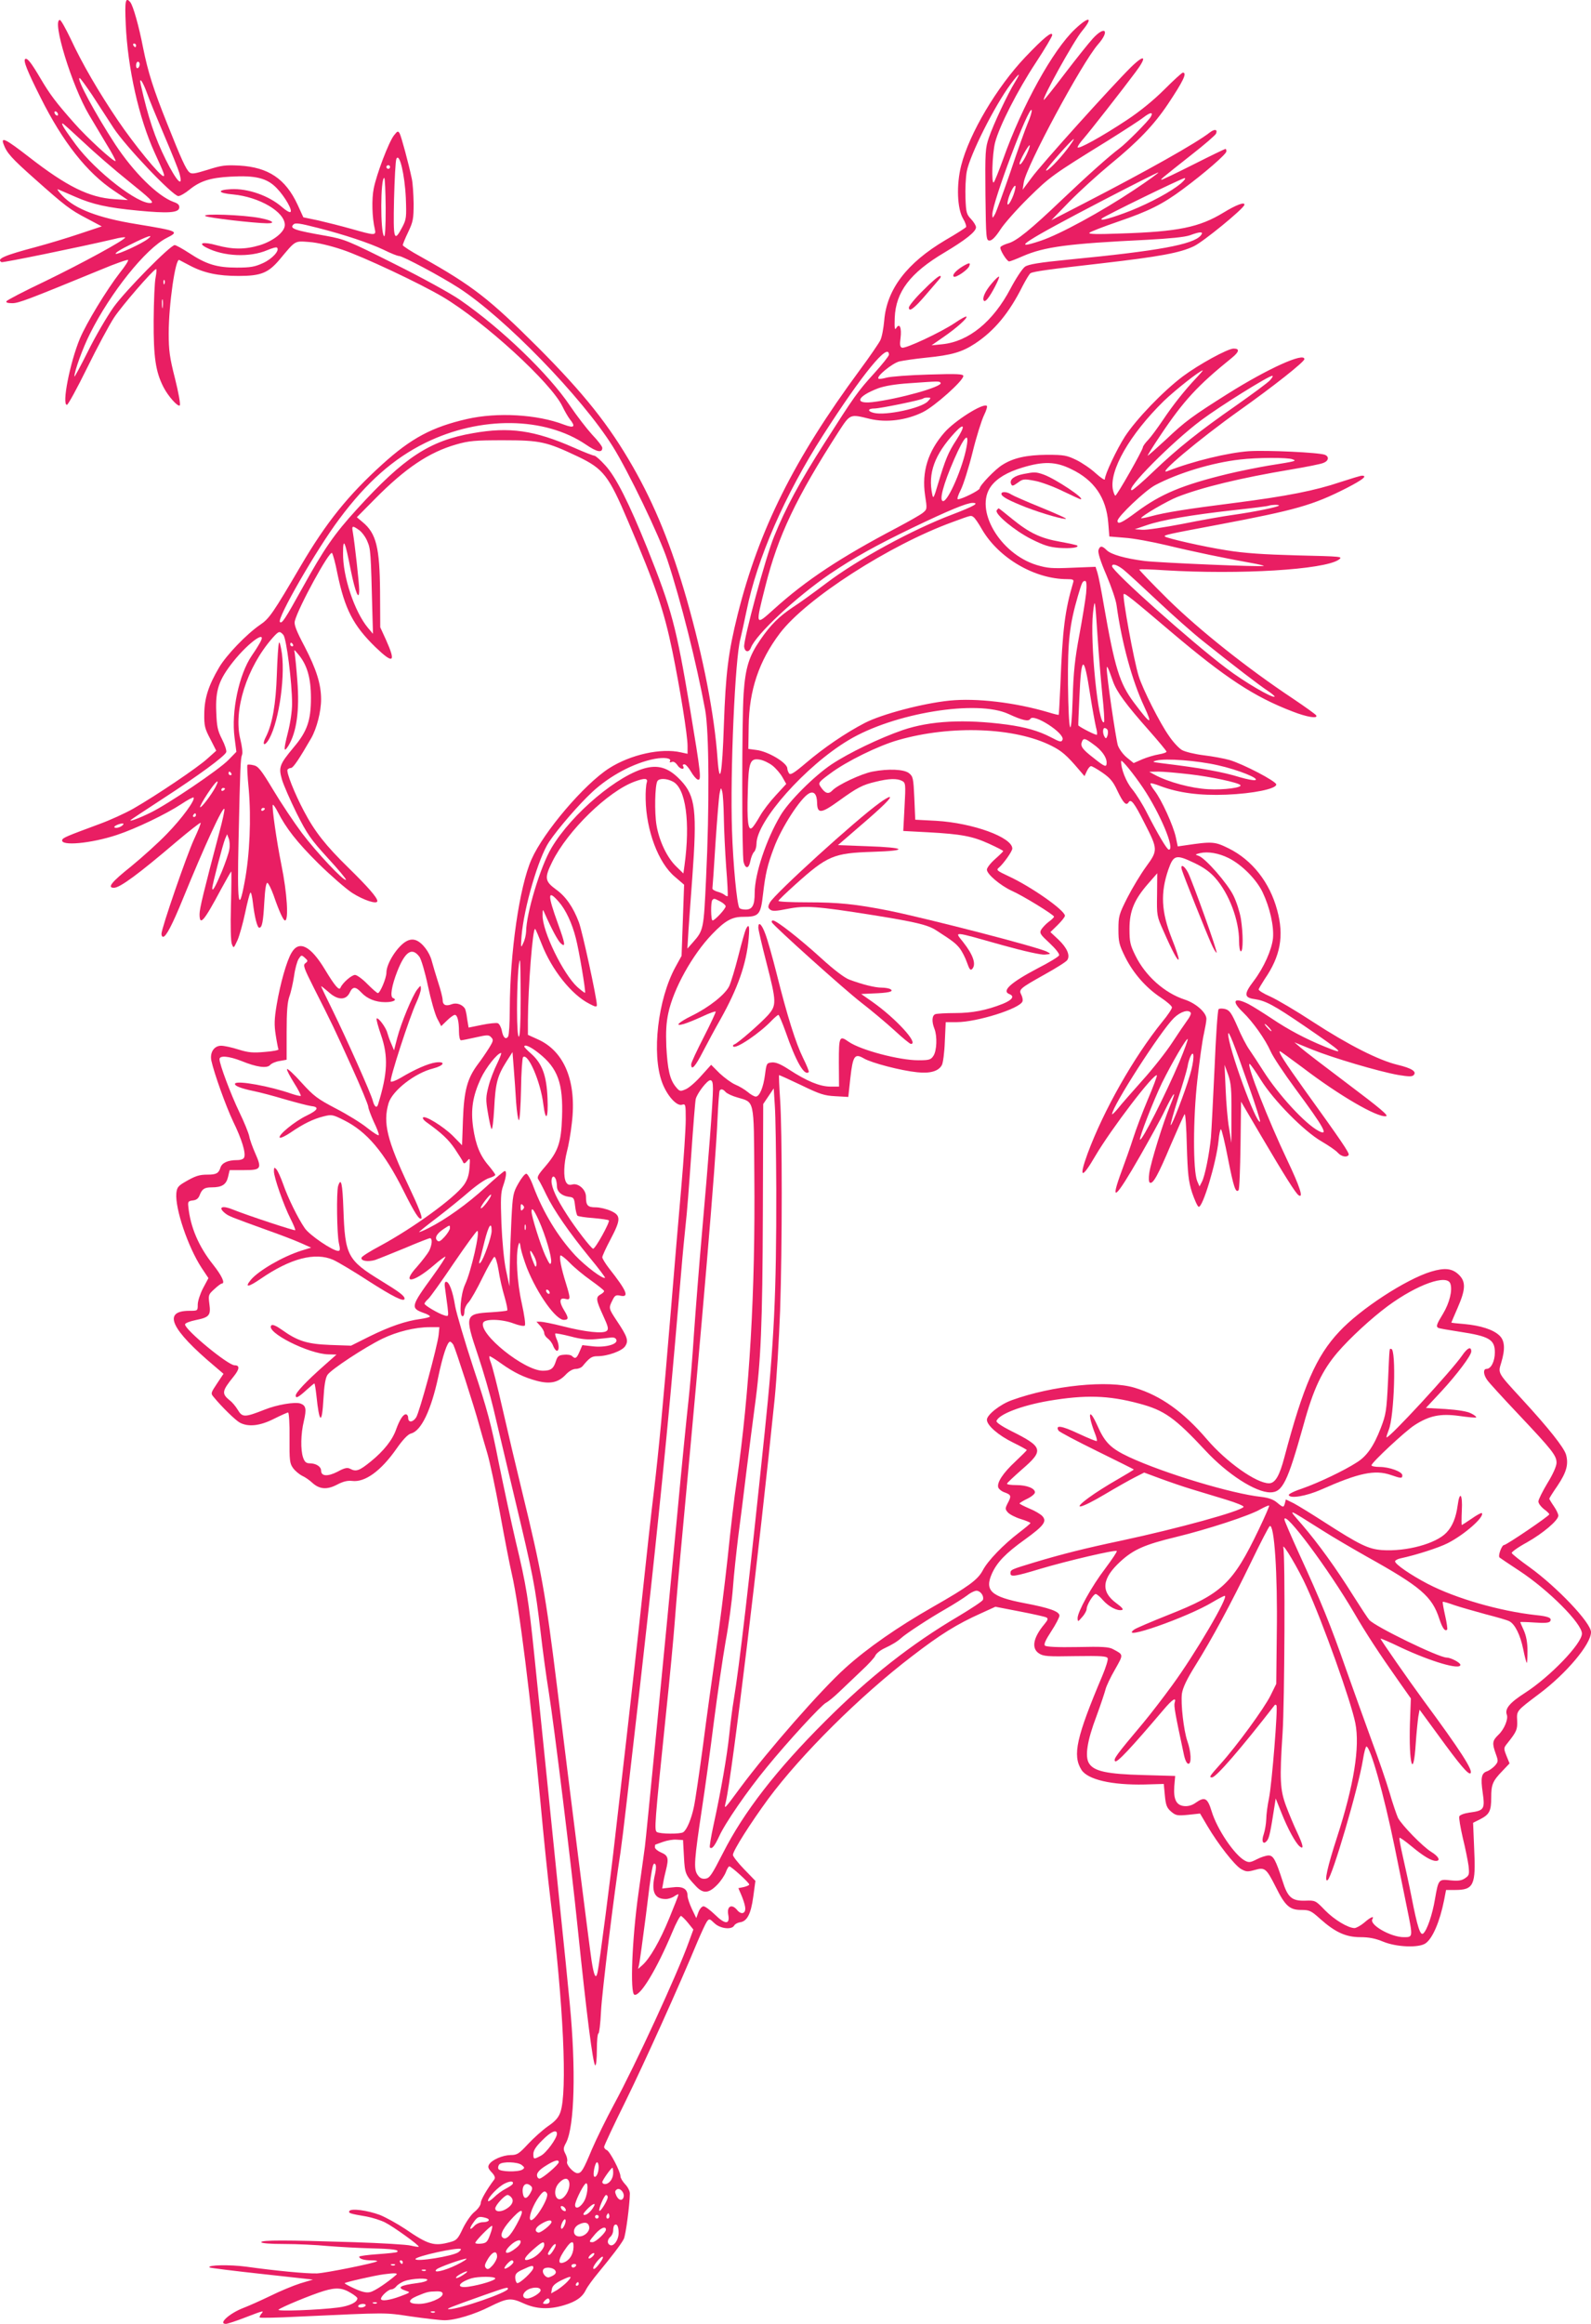 <?xml version="1.0" standalone="no"?>
<!DOCTYPE svg PUBLIC "-//W3C//DTD SVG 20010904//EN"
 "http://www.w3.org/TR/2001/REC-SVG-20010904/DTD/svg10.dtd">
<svg version="1.0" xmlns="http://www.w3.org/2000/svg"
 width="877pt" height="1280pt" viewBox="0 0 877 1280"
 preserveAspectRatio="xMidYMid meet">
<g transform="translate(0,1280) scale(0.1,-0.1)"
fill="#e91e63" stroke="none">
<path d="M693 12668 c11 -244 72 -517 159 -708 53 -115 58 -130 49 -130 -19 0
-162 175 -250 305 -107 158 -198 314 -262 452 -27 56 -53 103 -59 103 -45 0
66 -363 161 -523 23 -39 67 -112 96 -161 30 -48 52 -90 50 -93 -8 -8 -158 129
-227 208 -102 115 -134 158 -185 244 -53 90 -74 117 -86 110 -12 -8 11 -66 85
-213 122 -244 255 -413 405 -513 l76 -51 -75 5 c-139 9 -263 71 -470 232 -129
100 -157 114 -140 70 18 -48 43 -76 169 -188 172 -153 197 -172 291 -221 l81
-43 -123 -41 c-68 -23 -175 -55 -238 -72 -177 -47 -221 -66 -192 -84 7 -4 423
81 620 127 34 9 62 12 62 9 0 -13 -237 -142 -441 -241 -114 -54 -210 -104
-213 -110 -5 -7 6 -11 31 -11 36 0 83 18 490 185 78 33 145 56 149 53 3 -4
-17 -35 -45 -70 -73 -94 -185 -278 -221 -364 -55 -133 -100 -364 -71 -364 6 0
56 91 111 203 55 112 122 237 149 278 43 65 211 259 231 267 4 2 3 -19 -2 -45
-6 -26 -10 -133 -11 -238 -1 -202 11 -282 53 -365 26 -52 81 -113 91 -103 5 5
-7 71 -26 147 -30 117 -35 156 -35 250 0 159 37 414 58 404 4 -2 31 -16 59
-31 78 -41 155 -57 268 -57 124 0 164 17 226 90 90 108 82 103 164 97 44 -3
115 -20 181 -42 114 -38 425 -184 554 -260 228 -135 600 -475 661 -605 12 -25
30 -56 40 -69 34 -42 24 -51 -32 -30 -148 57 -369 69 -535 31 -192 -44 -307
-105 -466 -249 -189 -171 -309 -320 -449 -558 -155 -264 -175 -293 -226 -327
-73 -50 -185 -166 -225 -234 -59 -100 -81 -170 -82 -255 -1 -67 3 -82 33 -139
l33 -65 -48 -43 c-53 -49 -285 -205 -409 -276 -44 -25 -129 -64 -190 -86 -173
-64 -198 -74 -202 -86 -12 -36 159 -20 301 27 106 35 274 116 357 171 33 22
63 38 66 35 11 -12 -63 -114 -147 -200 -47 -49 -136 -129 -197 -179 -108 -86
-134 -118 -95 -118 33 0 135 75 345 254 70 59 130 106 133 104 2 -3 -14 -43
-36 -90 -40 -86 -180 -491 -180 -522 0 -9 4 -16 9 -16 16 0 50 64 110 211 118
289 221 513 228 493 2 -6 -10 -62 -27 -125 -87 -329 -110 -423 -110 -454 0
-68 23 -42 119 138 29 53 54 97 56 97 1 0 1 -84 -2 -187 -3 -115 -1 -198 5
-213 10 -25 10 -24 31 21 11 25 30 93 42 150 12 57 25 108 29 112 4 5 10 -20
14 -55 9 -78 24 -138 35 -138 16 0 22 34 28 143 4 71 10 106 17 104 6 -2 21
-32 34 -68 31 -90 54 -139 63 -139 21 0 12 150 -20 307 -26 128 -54 324 -47
330 2 3 15 -15 27 -39 46 -90 106 -167 223 -283 67 -66 151 -139 187 -163 64
-41 139 -65 139 -45 0 19 -53 79 -158 182 -127 124 -187 200 -247 314 -51 96
-98 214 -90 228 4 5 12 9 19 9 12 0 45 49 112 165 30 53 54 146 54 213 0 83
-26 166 -91 291 -46 87 -59 121 -54 140 19 75 191 389 205 375 5 -5 19 -56 30
-114 41 -196 87 -285 209 -404 100 -96 115 -86 59 39 l-32 70 -1 195 c-2 245
-21 322 -96 384 l-32 27 99 100 c169 171 299 258 449 301 70 20 102 23 260 23
204 0 238 -8 411 -90 140 -67 169 -104 276 -356 153 -359 197 -488 244 -714
42 -205 84 -464 84 -524 l0 -43 -37 8 c-109 25 -277 -12 -396 -88 -138 -89
-360 -350 -427 -501 -67 -151 -119 -514 -120 -827 0 -74 -4 -141 -9 -149 -13
-20 -28 -6 -35 33 -4 19 -14 37 -22 40 -9 3 -48 -1 -87 -9 -40 -8 -73 -15 -74
-15 0 0 -4 22 -8 48 -3 26 -9 53 -13 58 -15 22 -46 32 -71 23 -33 -13 -51 -5
-51 23 0 12 -11 56 -25 98 -13 41 -29 94 -35 117 -12 48 -52 101 -87 114 -17
6 -33 5 -52 -5 -49 -26 -111 -122 -111 -173 0 -31 -35 -113 -47 -113 -5 0 -31
23 -58 50 -27 28 -58 50 -68 50 -19 0 -69 -44 -80 -70 -7 -19 -31 9 -86 100
-79 131 -143 163 -184 92 -27 -45 -62 -169 -82 -287 -13 -79 -14 -110 -5 -167
6 -39 13 -74 15 -78 3 -4 -31 -11 -74 -14 -66 -6 -91 -4 -146 13 -37 12 -80
21 -96 21 -39 0 -63 -37 -54 -82 16 -72 79 -248 120 -335 48 -98 71 -174 61
-198 -3 -9 -18 -15 -40 -15 -50 0 -83 -15 -91 -42 -10 -31 -23 -38 -72 -38
-45 0 -67 -7 -128 -43 -34 -20 -40 -30 -43 -60 -7 -85 64 -295 139 -410 l38
-57 -30 -56 c-16 -31 -29 -71 -29 -90 0 -34 0 -34 -46 -34 -150 0 -104 -101
140 -306 l48 -41 -36 -54 c-34 -51 -35 -54 -19 -73 46 -56 121 -129 145 -142
47 -25 111 -18 188 21 38 19 74 35 78 35 5 0 9 -63 8 -139 -1 -127 1 -142 20
-168 11 -15 34 -34 50 -42 16 -7 40 -24 54 -37 40 -37 81 -41 137 -12 34 18
59 24 84 21 71 -9 159 55 245 178 35 50 63 79 79 83 57 14 111 128 151 313 25
118 50 193 65 193 4 0 12 -8 18 -17 13 -26 116 -344 141 -438 12 -44 33 -115
46 -159 13 -43 45 -191 70 -330 25 -138 54 -288 65 -334 41 -177 105 -689 159
-1268 16 -175 40 -411 54 -524 72 -580 94 -1063 55 -1174 -10 -29 -28 -50 -68
-77 -30 -21 -79 -65 -110 -98 -51 -55 -61 -61 -96 -61 -45 -1 -103 -26 -119
-52 -8 -13 -5 -23 14 -43 17 -18 21 -30 15 -39 -40 -53 -75 -113 -75 -130 0
-12 -15 -33 -33 -48 -19 -14 -47 -55 -65 -91 -27 -58 -35 -67 -69 -76 -90 -25
-121 -16 -251 73 -44 29 -106 63 -138 76 -70 26 -158 37 -168 22 -7 -12 2 -15
96 -31 31 -6 76 -20 100 -32 46 -23 192 -128 186 -134 -2 -2 -21 1 -43 6 -22
6 -164 14 -315 19 -378 12 -510 12 -510 0 0 -6 49 -10 128 -10 70 0 177 -5
237 -11 61 -5 170 -11 243 -13 120 -3 154 -8 141 -20 -2 -3 -50 -8 -107 -12
-56 -4 -102 -10 -102 -14 0 -12 28 -20 67 -20 20 0 34 -2 32 -5 -11 -10 -284
-65 -332 -67 -56 -2 -232 15 -389 37 -90 12 -216 10 -203 -4 3 -3 133 -19 288
-36 l282 -31 -70 -21 c-38 -12 -113 -43 -165 -69 -52 -25 -119 -55 -148 -66
-76 -29 -142 -88 -97 -88 9 0 57 16 106 35 104 40 106 40 89 20 -7 -9 -11 -18
-8 -20 3 -3 99 -1 214 5 501 23 470 23 619 1 77 -11 161 -21 186 -21 58 0 164
32 249 75 97 48 116 50 186 18 70 -32 141 -35 224 -10 66 20 100 44 120 85 8
17 39 59 68 94 67 81 126 157 140 185 11 19 33 188 34 251 0 13 -11 36 -26 51
-14 15 -26 35 -26 44 0 26 -58 137 -75 144 -8 3 -15 11 -15 18 0 7 53 120 118
251 105 214 294 632 397 880 21 49 44 99 51 109 13 18 15 18 42 -8 31 -30 95
-38 109 -13 4 8 19 16 32 18 39 5 60 45 73 140 l12 88 -62 64 c-34 35 -62 71
-62 79 0 23 98 177 195 309 181 244 508 569 793 786 156 120 246 176 382 237
l77 35 134 -26 c73 -14 140 -29 147 -33 11 -6 8 -14 -11 -37 -62 -74 -73 -133
-30 -161 24 -16 48 -18 200 -15 144 2 174 0 179 -12 3 -7 -11 -52 -30 -97
-143 -338 -165 -437 -115 -517 34 -54 166 -85 349 -81 l105 3 6 -64 c5 -53 11
-68 34 -88 26 -22 34 -24 95 -18 l65 7 40 -68 c59 -100 149 -215 185 -237 28
-16 37 -17 76 -6 56 16 64 10 116 -93 52 -105 77 -127 140 -127 46 0 55 -4
106 -50 82 -73 141 -100 221 -100 47 0 83 -7 126 -25 73 -30 196 -35 233 -9
39 27 79 121 102 237 l11 57 50 0 c102 0 115 26 105 226 l-6 144 40 20 c50 26
60 45 60 120 0 71 8 90 62 146 l39 41 -17 42 c-16 41 -16 43 5 69 51 64 56 76
54 124 -3 56 -5 53 121 148 150 112 286 274 286 340 0 52 -188 249 -339 358
-52 37 -96 72 -98 78 -2 5 35 32 83 58 89 50 174 122 174 148 0 8 -11 32 -25
52 -14 20 -25 39 -25 41 0 3 20 35 45 71 51 76 62 120 47 173 -13 40 -93 142
-245 307 -133 145 -130 139 -112 198 23 76 20 123 -11 151 -34 32 -104 54
-191 62 -40 3 -73 7 -73 8 0 1 16 38 35 82 45 103 46 145 4 184 -36 33 -76 37
-150 15 -139 -42 -392 -207 -507 -331 -127 -135 -198 -299 -302 -691 -27 -103
-51 -144 -85 -144 -70 0 -235 117 -342 242 -130 152 -255 241 -398 284 -144
44 -453 13 -677 -68 -65 -23 -138 -81 -138 -108 0 -31 63 -86 145 -126 41 -20
75 -39 75 -41 0 -2 -28 -30 -63 -63 -69 -64 -104 -118 -94 -144 4 -9 20 -22
37 -27 34 -13 36 -19 14 -60 -14 -28 -14 -32 2 -50 9 -10 41 -27 71 -36 29 -9
53 -19 53 -22 0 -3 -29 -27 -63 -53 -85 -65 -172 -154 -200 -208 -27 -51 -77
-88 -275 -201 -193 -110 -360 -226 -481 -335 -133 -119 -429 -457 -579 -659
-93 -126 -92 -125 -81 -79 35 150 182 1369 269 2219 11 110 24 328 30 485 12
352 12 991 0 1165 -5 71 -7 131 -6 133 2 1 57 -24 122 -55 103 -50 128 -58
189 -61 l71 -4 11 102 c14 125 24 140 75 110 43 -25 204 -67 293 -76 73 -8
119 6 137 40 6 11 14 69 16 129 l5 107 61 0 c110 0 347 74 362 114 3 8 0 24
-6 36 -16 30 -10 35 129 113 63 35 119 70 124 79 17 25 -1 67 -48 112 l-45 42
40 39 c22 22 40 44 40 51 0 30 -187 161 -311 218 -64 30 -69 34 -53 47 25 21
74 90 74 105 0 62 -217 141 -420 153 l-115 6 -5 118 c-5 110 -7 120 -29 138
-27 22 -113 26 -202 9 -62 -12 -191 -73 -220 -103 -22 -24 -41 -18 -66 20 -14
21 -11 25 54 73 88 66 265 153 375 184 290 83 642 70 844 -32 56 -28 84 -52
152 -132 l30 -35 13 28 c7 15 17 27 23 27 6 0 34 -16 63 -36 42 -29 59 -49 82
-99 33 -69 49 -85 62 -64 13 21 31 -2 88 -115 74 -144 74 -150 9 -239 -30 -41
-77 -119 -104 -172 -46 -91 -49 -102 -49 -174 0 -69 4 -85 37 -152 45 -90 115
-170 197 -224 33 -22 61 -46 61 -54 0 -8 -24 -44 -54 -80 -157 -195 -322 -485
-411 -725 -50 -137 -33 -143 42 -14 88 150 325 460 340 445 2 -3 -20 -63 -50
-133 -30 -71 -66 -167 -81 -214 -15 -47 -43 -126 -62 -177 -69 -186 -37 -160
101 81 53 93 115 205 136 250 52 106 68 121 29 26 -39 -94 -106 -310 -115
-371 -4 -29 -3 -49 3 -53 17 -10 45 40 116 209 38 88 72 164 76 168 4 5 10
-74 12 -175 5 -158 9 -193 29 -257 14 -41 30 -76 36 -78 22 -8 98 245 110 365
3 34 9 62 13 62 4 0 22 -73 39 -162 31 -157 42 -190 58 -174 5 4 9 116 11 248
l3 240 111 -189 c128 -217 191 -318 207 -327 27 -17 6 48 -63 193 -104 218
-227 531 -208 531 4 0 32 -40 62 -88 71 -114 239 -284 335 -339 39 -23 79 -50
89 -62 20 -22 51 -28 60 -12 6 9 -42 79 -248 365 -103 144 -143 206 -131 206
3 0 59 -41 125 -90 202 -154 412 -276 460 -268 17 2 -34 45 -207 175 -125 94
-244 185 -263 202 l-35 30 98 -40 c111 -45 367 -121 475 -140 56 -9 75 -10 84
-1 19 19 -9 38 -88 57 -105 25 -274 111 -466 236 -93 61 -200 124 -236 140
-37 16 -66 34 -64 40 2 6 17 31 33 56 87 126 108 238 69 380 -41 153 -138 276
-267 340 -77 38 -90 39 -239 17 l-42 -6 -11 52 c-14 63 -78 205 -117 255 -15
19 -25 38 -22 40 2 3 27 -4 55 -15 99 -37 217 -53 363 -47 148 6 275 32 275
56 0 18 -183 113 -258 135 -28 8 -92 20 -142 26 -49 6 -103 19 -120 29 -16 9
-49 44 -71 77 -50 70 -145 258 -167 329 -27 85 -92 443 -83 453 7 6 49 -28
261 -208 300 -254 458 -358 670 -439 79 -31 142 -41 130 -21 -4 6 -61 47 -128
92 -253 168 -514 376 -687 545 -90 89 -162 164 -160 166 3 3 66 1 140 -4 414
-25 878 3 959 58 25 18 19 18 -229 24 -186 5 -291 12 -389 28 -123 19 -329 66
-340 76 -7 8 17 13 294 65 428 81 521 107 708 202 89 46 117 68 84 68 -7 0
-60 -16 -118 -35 -139 -47 -295 -78 -584 -115 -261 -33 -381 -52 -462 -74 -29
-8 -53 -12 -53 -10 0 11 142 94 200 117 136 53 345 104 626 151 84 14 164 30
178 36 30 11 34 35 9 45 -33 13 -317 26 -418 20 -115 -8 -310 -55 -450 -110
-66 -26 172 174 398 335 185 131 357 267 357 282 0 39 -201 -52 -421 -190
-198 -125 -234 -151 -342 -253 -53 -49 -98 -89 -101 -89 -2 0 29 51 71 113
127 190 206 275 392 425 42 34 46 52 11 52 -33 0 -193 -88 -280 -153 -110 -83
-256 -235 -319 -331 -45 -70 -111 -209 -111 -236 0 -7 -23 9 -51 34 -27 25
-76 58 -107 73 -52 25 -67 28 -162 28 -111 -1 -184 -17 -244 -55 -39 -23 -126
-114 -126 -130 0 -11 -99 -60 -120 -60 -6 0 1 23 16 52 14 28 44 122 65 207
21 86 50 177 63 204 13 26 20 50 15 52 -23 15 -177 -83 -233 -147 -91 -104
-126 -217 -107 -345 12 -78 12 -78 -14 -99 -14 -11 -76 -46 -138 -79 -314
-165 -504 -290 -684 -453 -100 -90 -100 -91 -44 130 70 278 169 486 404 851
64 98 61 97 171 70 91 -22 202 -8 293 37 65 32 223 173 223 199 0 11 -32 13
-192 8 -106 -3 -210 -11 -231 -17 -22 -6 -42 -9 -45 -5 -12 12 75 83 114 94
22 5 89 15 149 21 140 14 197 30 270 78 106 70 188 168 263 319 18 34 36 64
42 68 16 10 105 22 395 55 312 36 430 57 506 94 51 24 270 203 278 227 6 20
-45 1 -115 -42 -133 -81 -250 -105 -564 -115 -134 -5 -182 -4 -175 4 6 6 78
34 160 62 167 57 245 96 355 178 119 88 240 193 240 208 0 8 -2 14 -5 14 -3 0
-82 -38 -175 -85 -93 -47 -173 -85 -177 -85 -9 0 -3 5 164 137 72 56 133 109
136 117 10 24 -8 27 -35 6 -74 -58 -344 -210 -683 -385 l-190 -98 100 103 c55
56 156 148 225 205 153 125 241 217 318 332 84 126 107 173 82 173 -5 0 -51
-42 -102 -93 -59 -59 -135 -121 -208 -169 -136 -90 -270 -164 -270 -149 0 6
15 28 33 48 34 39 212 266 285 364 67 89 54 105 -24 29 -106 -105 -494 -535
-547 -608 l-50 -67 6 40 c14 90 321 659 409 760 67 76 40 107 -28 33 -22 -24
-90 -109 -152 -190 -62 -82 -115 -148 -118 -148 -15 0 164 324 211 380 64 77
38 83 -40 9 -121 -114 -291 -421 -395 -714 -24 -66 -47 -124 -52 -129 -14 -17
-9 157 7 219 24 92 124 287 224 439 50 76 91 145 91 153 0 23 -46 -14 -148
-121 -157 -165 -309 -421 -354 -598 -27 -107 -22 -238 11 -293 12 -20 19 -41
16 -46 -3 -4 -54 -37 -113 -71 -213 -126 -324 -271 -338 -443 -4 -44 -13 -93
-22 -110 -8 -16 -59 -91 -114 -165 -362 -491 -555 -878 -672 -1345 -52 -209
-66 -323 -76 -609 -9 -273 -23 -345 -35 -184 -17 243 -79 558 -170 878 -84
292 -175 517 -297 730 -131 229 -270 403 -522 656 -270 269 -361 340 -643 498
-57 31 -103 61 -103 66 0 4 13 37 30 72 27 57 30 73 30 158 -1 52 -5 113 -10
135 -18 86 -58 233 -67 250 -9 15 -12 14 -31 -10 -29 -36 -97 -216 -112 -293
-12 -59 -9 -161 6 -224 8 -36 2 -36 -128 1 -57 16 -140 37 -184 47 l-82 17
-32 70 c-66 142 -161 206 -321 215 -77 4 -99 1 -174 -23 -72 -22 -88 -25 -101
-14 -19 16 -45 73 -123 269 -76 190 -105 282 -132 415 -23 120 -55 233 -71
253 -26 31 -31 9 -25 -120z m57 -118 c0 -5 -2 -10 -4 -10 -3 0 -8 5 -11 10 -3
6 -1 10 4 10 6 0 11 -4 11 -10z m20 -104 c0 -8 -4 -18 -10 -21 -5 -3 -10 3
-10 14 0 12 5 21 10 21 6 0 10 -6 10 -14z m4825 -98 c-40 -64 -120 -235 -144
-306 -20 -58 -21 -80 -19 -315 3 -243 4 -252 23 -252 13 0 33 20 59 60 21 33
91 112 155 175 119 117 131 126 442 318 86 54 173 110 193 126 38 29 55 30 39
2 -14 -24 -134 -145 -173 -174 -55 -41 -173 -146 -315 -281 -174 -166 -252
-229 -297 -241 -20 -6 -40 -15 -43 -21 -7 -11 35 -79 48 -79 5 0 39 13 75 29
120 52 249 69 682 90 130 7 210 15 239 25 59 22 78 21 60 -1 -42 -50 -233 -85
-729 -133 -163 -16 -221 -26 -240 -39 -14 -10 -50 -64 -80 -121 -96 -182 -230
-291 -375 -306 l-60 -6 65 45 c74 51 135 106 127 113 -3 3 -32 -13 -64 -35
-76 -51 -272 -143 -291 -136 -11 4 -13 16 -8 53 7 56 -5 85 -23 56 -9 -15 -11
-4 -9 56 6 143 85 247 274 359 117 70 174 115 174 139 0 9 -12 29 -27 45 -25
26 -28 36 -31 115 -2 48 1 114 7 147 17 91 153 362 243 483 47 63 59 68 23 10z
m-5088 -70 c33 -51 87 -133 119 -183 66 -101 327 -375 357 -375 10 0 38 16 61
35 59 48 115 66 226 72 139 8 202 -8 255 -63 46 -47 91 -127 75 -132 -6 -2
-26 10 -45 27 -72 63 -188 104 -282 99 -80 -4 -73 -22 12 -29 145 -14 285 -96
285 -168 0 -38 -61 -87 -136 -111 -83 -25 -150 -25 -239 -1 -75 21 -108 13
-57 -13 95 -49 239 -55 335 -14 26 11 50 18 54 14 16 -15 -25 -61 -77 -85 -46
-21 -70 -25 -145 -25 -109 0 -168 18 -262 80 -37 24 -73 44 -80 44 -24 0 -270
-249 -337 -342 -36 -51 -100 -160 -141 -243 -41 -82 -75 -145 -75 -139 0 29
46 157 86 236 114 228 307 468 422 527 71 36 69 38 -168 77 -209 34 -337 83
-406 156 -22 23 -32 38 -24 35 8 -3 51 -22 95 -41 96 -42 177 -60 345 -76 166
-16 224 -12 228 15 2 16 -6 24 -32 33 -87 32 -219 162 -321 317 -109 167 -216
365 -196 365 4 0 34 -42 68 -92z m303 10 c12 -35 55 -139 95 -233 40 -93 78
-188 84 -209 23 -85 -14 -48 -75 74 -60 121 -97 231 -138 413 -11 49 10 21 34
-45z m4855 -167 c-14 -33 -57 -153 -95 -267 -39 -113 -77 -218 -85 -233 -14
-25 -14 -25 -15 -3 -1 65 204 609 217 575 2 -6 -7 -38 -22 -72z m-5345 48 c0
-6 -4 -7 -10 -4 -5 3 -10 11 -10 16 0 6 5 7 10 4 6 -3 10 -11 10 -16z m138
-150 c59 -56 172 -154 252 -218 117 -94 141 -117 122 -119 -68 -10 -304 173
-414 321 -61 83 -83 117 -73 117 3 0 54 -46 113 -101z m5424 -41 c-46 -60
-109 -124 -116 -117 -5 5 147 177 153 173 2 -2 -15 -27 -37 -56z m-216 -13
c-19 -46 -46 -84 -46 -66 0 15 47 101 56 101 2 0 -2 -16 -10 -35z m-3429 -255
c4 -106 3 -118 -19 -160 -46 -88 -51 -72 -46 151 3 112 8 213 13 224 17 37 46
-87 52 -215z m-87 170 c0 -5 -4 -10 -10 -10 -5 0 -10 5 -10 10 0 6 5 10 10 10
6 0 10 -4 10 -10z m4100 -127 c-177 -118 -408 -244 -513 -279 -176 -59 -92 -4
348 225 160 83 294 151 300 151 5 0 -55 -44 -135 -97z m-4124 -98 c0 -105 -3
-162 -9 -156 -21 21 -20 321 1 321 4 0 7 -74 8 -165z m4384 135 c-54 -45 -165
-105 -276 -150 -100 -39 -176 -61 -161 -44 12 13 441 222 457 223 8 0 -1 -12
-20 -29z m-924 -65 c-20 -52 -40 -71 -30 -28 9 38 34 86 41 79 3 -3 -2 -26
-11 -51z m-3835 -180 c146 -37 287 -84 364 -121 38 -19 76 -34 84 -34 21 0
231 -112 330 -176 252 -163 677 -600 848 -872 86 -137 258 -494 302 -627 74
-224 160 -566 208 -825 22 -119 24 -537 5 -928 -13 -282 -14 -286 -72 -352
l-31 -35 6 100 c4 55 13 186 21 290 27 369 18 450 -63 536 -62 66 -116 86
-188 70 -154 -35 -413 -252 -525 -441 -61 -102 -139 -360 -140 -462 -1 -18 -7
-46 -16 -63 -13 -29 -14 -27 -9 40 13 156 93 430 151 517 51 76 165 207 238
275 98 91 230 161 344 183 54 10 95 4 85 -13 -4 -6 0 -8 10 -4 10 4 21 -3 32
-19 14 -22 43 -26 30 -3 -4 5 0 9 8 9 7 0 23 -18 35 -39 12 -21 29 -42 38 -45
22 -8 17 33 -42 388 -77 458 -101 548 -236 886 -101 250 -173 393 -231 456
-27 30 -54 54 -61 54 -6 0 -58 20 -114 45 -216 95 -354 115 -555 79 -239 -41
-380 -134 -639 -418 -126 -138 -182 -219 -302 -436 -95 -171 -112 -197 -123
-186 -18 18 201 399 327 567 151 203 300 334 475 420 304 149 658 144 885 -10
60 -41 90 -47 90 -18 0 8 -25 41 -56 73 -30 33 -85 104 -122 159 -116 173
-377 425 -606 583 -50 35 -212 124 -361 198 -259 130 -275 136 -378 155 -172
30 -202 40 -180 62 10 11 33 8 134 -18z m-936 -61 c-33 -26 -163 -86 -177 -82
-7 3 29 26 81 51 94 47 133 60 96 31z m92 -246 c-3 -8 -6 -5 -6 6 -1 11 2 17
5 13 3 -3 4 -12 1 -19z m-10 -130 c-2 -13 -4 -5 -4 17 -1 22 1 32 4 23 2 -10
2 -28 0 -40z m4003 -262 c0 -7 -36 -52 -81 -102 -92 -101 -110 -127 -274 -384
-136 -213 -215 -359 -278 -515 -47 -114 -170 -571 -165 -608 4 -29 26 -33 37
-5 28 74 250 280 436 407 135 91 252 156 457 255 198 95 297 136 329 136 40 0
8 -18 -112 -64 -220 -83 -524 -249 -694 -378 -66 -50 -149 -110 -185 -133 -75
-50 -122 -96 -179 -179 -62 -90 -82 -152 -92 -296 -10 -146 -10 -894 0 -929
11 -39 29 -36 37 6 4 20 13 44 21 51 7 7 13 28 13 45 0 124 271 429 507 570
249 150 710 225 883 144 76 -35 110 -43 120 -26 19 30 190 -80 177 -115 -6
-15 -13 -14 -64 13 -69 36 -142 56 -243 70 -234 31 -422 21 -573 -30 -128 -44
-298 -126 -393 -189 -96 -64 -237 -205 -282 -282 -79 -133 -142 -323 -142
-426 0 -69 -13 -92 -50 -92 -16 0 -32 4 -35 10 -13 22 -34 237 -40 425 -11
322 17 952 46 1055 5 19 20 89 34 155 58 288 211 639 422 968 217 338 363 516
363 443z m1694 -128 c-64 -68 -127 -147 -184 -232 -29 -43 -65 -92 -81 -109
-16 -16 -29 -35 -29 -40 0 -15 -143 -267 -152 -267 -3 0 -9 14 -13 31 -23 105
92 306 281 491 66 63 197 166 214 168 2 0 -14 -19 -36 -42z m406 -13 c-13 -14
-96 -75 -184 -137 -207 -144 -324 -237 -458 -365 -59 -57 -113 -103 -119 -103
-42 0 223 267 383 386 106 79 371 244 391 244 6 0 0 -11 -13 -25z m-1815 -14
c12 -21 -232 -89 -377 -106 -101 -11 -83 32 32 76 36 13 94 23 170 28 169 12
168 12 175 2z m-70 -101 c-34 -38 -234 -81 -299 -64 -36 9 -33 24 4 24 32 0
260 47 269 55 2 3 13 5 24 5 20 0 20 -1 2 -20z m157 -213 c-45 -68 -61 -108
-101 -241 -23 -78 -27 -86 -32 -60 -25 117 12 220 125 342 54 58 58 36 8 -41z
m56 -38 c-20 -112 -101 -299 -129 -299 -24 0 0 91 61 231 56 128 84 155 68 68z
m1797 -69 c24 -9 23 -10 -135 -35 -58 -10 -159 -30 -225 -46 -250 -61 -366
-110 -500 -209 -79 -59 -105 -71 -105 -49 0 23 153 168 208 197 127 67 315
124 468 141 92 11 264 12 289 1z m-1220 -54 c126 -60 193 -157 204 -296 l6
-75 85 -7 c47 -3 150 -22 230 -41 144 -35 328 -73 468 -98 39 -7 70 -14 68
-16 -7 -7 -568 17 -656 27 -109 14 -186 36 -210 60 -25 25 -37 25 -45 0 -4
-13 11 -62 44 -138 27 -64 53 -139 56 -167 28 -203 85 -413 151 -554 51 -110
37 -104 -56 20 -79 106 -105 191 -165 534 -14 83 -30 164 -36 182 l-10 31
-128 -5 c-112 -5 -136 -3 -197 15 -204 63 -345 307 -251 434 33 44 90 78 174
103 116 35 183 33 268 -9z m1145 -200 c0 -8 -134 -35 -246 -51 -60 -8 -189
-31 -288 -51 -99 -19 -198 -34 -220 -32 l-41 3 65 22 c83 29 247 57 480 83
102 11 190 22 195 25 14 5 55 6 55 1z m-1684 -64 c7 -4 28 -34 47 -68 93 -159
291 -274 470 -274 32 0 37 -3 33 -17 -46 -156 -59 -257 -71 -568 -4 -88 -8
-161 -9 -162 -1 -2 -26 4 -55 13 -185 55 -399 80 -547 65 -148 -15 -374 -75
-467 -123 -106 -55 -225 -136 -325 -221 -66 -56 -86 -68 -93 -56 -5 8 -9 19
-9 26 0 31 -105 94 -170 102 l-45 6 2 125 c2 198 57 360 172 512 145 191 605
487 953 613 106 39 99 37 114 27z m-3386 -72 c15 -11 36 -39 45 -62 18 -43 19
-50 28 -406 l3 -103 -28 33 c-74 89 -139 283 -137 412 0 90 11 68 43 -97 25
-122 46 -172 46 -106 0 34 -24 252 -35 317 -7 37 -3 39 35 12z m4212 -217 c20
-16 105 -94 190 -174 85 -80 197 -179 249 -220 174 -139 314 -246 357 -274 23
-15 40 -30 38 -32 -10 -11 -169 82 -266 156 -194 146 -630 535 -630 562 0 17
27 9 62 -18z m-205 -131 c-4 -37 -21 -142 -38 -233 -24 -128 -32 -204 -36
-343 -8 -248 -23 -202 -26 76 -2 236 9 328 54 483 24 81 26 85 41 85 7 0 9
-22 5 -68z m63 -237 c6 -93 18 -237 26 -318 9 -82 13 -151 10 -154 -31 -31
-79 446 -61 602 10 86 11 81 25 -130z m-4488 8 c17 -20 48 -264 48 -379 0 -43
-10 -109 -24 -163 -23 -91 -23 -110 3 -70 46 75 63 196 50 359 -5 69 -12 136
-14 150 -5 25 -5 25 20 -5 48 -57 69 -130 69 -240 0 -123 -21 -184 -94 -270
-80 -96 -85 -111 -66 -178 9 -31 46 -115 81 -186 58 -115 77 -143 171 -246 59
-64 104 -118 101 -121 -10 -11 -164 153 -243 258 -44 59 -115 165 -158 237
-66 110 -83 131 -108 136 -16 4 -32 5 -34 2 -3 -3 0 -63 7 -133 14 -161 6
-362 -23 -514 -33 -177 -41 -118 -33 235 9 408 11 447 19 467 5 10 0 48 -9 85
-40 160 35 397 177 559 35 39 39 40 60 17z m-133 -50 c-12 -21 -31 -50 -41
-64 -71 -104 -114 -309 -95 -452 l10 -78 -44 -45 c-51 -53 -334 -244 -429
-290 -63 -31 -120 -52 -110 -41 3 3 84 57 181 120 194 126 337 231 346 254 3
8 -7 40 -23 71 -25 49 -29 71 -32 152 -5 120 15 176 93 275 90 113 197 185
144 98z m186 -3 c3 -5 1 -10 -4 -10 -6 0 -11 5 -11 10 0 6 2 10 4 10 3 0 8 -4
11 -10z m4394 -275 c12 -77 27 -157 32 -179 6 -21 8 -40 5 -43 -4 -4 -84 36
-102 51 -1 1 2 71 6 157 10 234 25 237 59 14z m126 72 c20 -57 72 -128 199
-271 53 -60 96 -112 96 -116 0 -5 -19 -11 -42 -15 -24 -4 -65 -16 -91 -27
l-48 -21 -37 30 c-21 17 -42 46 -50 67 -11 36 -63 387 -61 424 0 20 6 9 34
-71z m-30 -267 c3 -6 3 -20 0 -31 -6 -17 -9 -19 -16 -8 -12 19 -11 49 0 49 6
0 13 -5 16 -10z m-79 -79 c46 -32 74 -71 74 -101 0 -28 -8 -26 -73 26 -61 47
-73 64 -63 89 8 21 18 19 62 -14z m-1768 -118 c19 -15 44 -44 55 -64 l21 -37
-57 -62 c-32 -34 -72 -86 -88 -115 -17 -30 -36 -59 -44 -65 -21 -18 -28 36
-23 197 4 166 12 188 66 179 19 -3 51 -18 70 -33z m2455 2 c113 -25 236 -75
205 -82 -9 -2 -45 5 -80 15 -100 31 -213 51 -433 78 -54 7 -57 8 -30 15 51 13
224 0 338 -26z m-412 -125 c94 -140 178 -340 142 -340 -10 0 -59 82 -122 205
-22 44 -58 101 -80 128 -34 40 -63 115 -61 155 1 13 70 -72 121 -148z m-5026
80 c3 -5 1 -10 -4 -10 -6 0 -11 5 -11 10 0 6 2 10 4 10 3 0 8 -4 11 -10z
m5285 -5 c113 -13 264 -45 277 -59 14 -14 -91 -28 -177 -23 -94 5 -220 39
-296 80 l-29 16 50 1 c28 0 106 -7 175 -15z m-2995 -46 c-4 -12 -7 -53 -6 -91
3 -172 70 -352 162 -428 l50 -43 -7 -196 -7 -196 -33 -60 c-98 -178 -133 -481
-74 -638 27 -72 80 -131 109 -122 20 6 21 3 21 -82 0 -48 -11 -218 -25 -378
-14 -159 -39 -452 -55 -650 -47 -567 -69 -795 -95 -1015 -14 -113 -43 -376
-65 -585 -22 -209 -61 -553 -85 -765 -24 -212 -54 -466 -65 -565 -22 -199 -86
-694 -96 -738 -9 -43 -20 -21 -33 63 -12 78 -122 953 -191 1515 -63 508 -85
631 -191 1065 -33 135 -82 342 -109 461 -27 119 -56 233 -64 253 -8 20 -11 36
-7 36 4 0 32 -17 62 -39 73 -52 128 -78 199 -97 73 -19 118 -9 159 35 18 19
39 31 55 31 14 0 31 7 38 16 38 46 50 54 81 54 57 0 136 29 153 55 20 30 13
52 -46 140 -45 68 -46 70 -24 113 13 27 19 31 45 25 49 -10 34 27 -63 150 -21
27 -38 55 -38 62 0 7 20 51 45 98 58 110 58 132 3 157 -24 11 -62 20 -84 20
-45 0 -54 10 -54 59 0 38 -41 75 -74 67 -19 -5 -28 -1 -36 13 -15 28 -12 101
5 168 9 32 21 102 27 156 28 230 -41 398 -189 463 l-53 24 0 82 c1 183 27 515
40 501 4 -4 20 -42 36 -83 55 -141 164 -279 263 -329 34 -18 41 -19 41 -6 0
36 -80 405 -99 455 -31 83 -73 143 -125 180 -63 46 -66 64 -22 153 85 172 307
388 454 442 57 21 75 19 67 -6z m144 6 c71 -36 97 -222 64 -463 l-6 -43 -39
38 c-51 49 -94 140 -109 227 -12 70 -9 222 5 244 10 16 51 15 85 -3z m1263 4
c20 -11 21 -16 14 -144 l-7 -132 133 -7 c187 -10 249 -22 339 -63 44 -20 79
-38 79 -41 0 -2 -20 -22 -45 -44 -25 -22 -45 -48 -45 -58 0 -25 74 -87 136
-116 62 -27 234 -133 234 -143 0 -4 -13 -17 -30 -29 -16 -12 -34 -32 -41 -43
-10 -19 -4 -27 47 -74 34 -32 55 -59 52 -67 -3 -8 -56 -40 -117 -71 -152 -80
-202 -126 -156 -143 29 -12 14 -32 -37 -53 -91 -36 -169 -51 -264 -51 -51 0
-99 -3 -108 -6 -19 -7 -21 -41 -5 -81 16 -41 13 -121 -6 -149 -14 -21 -23 -24
-83 -24 -105 0 -318 56 -384 102 -51 36 -54 30 -54 -114 l1 -133 -50 0 c-57 1
-128 30 -226 94 -46 30 -73 41 -94 39 -29 -3 -30 -5 -38 -67 -9 -70 -30 -121
-51 -121 -8 0 -28 11 -44 25 -17 14 -47 32 -69 41 -21 9 -59 37 -86 62 l-47
47 -55 -61 c-30 -34 -68 -67 -86 -74 -30 -13 -33 -12 -55 15 -32 40 -44 94
-51 220 -3 80 -1 130 11 185 28 133 133 322 241 434 71 74 109 96 170 96 89 0
98 10 111 125 13 111 24 160 60 255 41 111 147 275 194 300 27 14 43 -5 44
-51 1 -63 22 -61 119 9 101 73 131 89 204 106 72 18 118 19 145 5z m-3785 -36
c-24 -44 -78 -115 -84 -109 -3 2 16 37 42 76 46 70 71 89 42 33z m53 -7 c0 -3
-4 -8 -10 -11 -5 -3 -10 -1 -10 4 0 6 5 11 10 11 6 0 10 -2 10 -4z m2750 -161
c1 -66 7 -189 13 -273 7 -84 10 -155 8 -158 -2 -2 -10 1 -17 7 -7 6 -25 14
-41 18 -15 5 -27 12 -26 18 1 5 9 117 17 250 9 133 19 257 23 275 7 32 7 32
14 8 4 -14 8 -79 9 -145z m-2530 51 c0 -3 -4 -8 -10 -11 -5 -3 -10 -1 -10 4 0
6 5 11 10 11 6 0 10 -2 10 -4z m-380 -36 c0 -5 -5 -10 -11 -10 -5 0 -7 5 -4
10 3 6 8 10 11 10 2 0 4 -4 4 -10z m-410 -60 c-16 -11 -40 -13 -40 -5 0 8 44
24 50 18 2 -2 -2 -8 -10 -13z m594 -129 c-3 -20 -22 -74 -41 -121 -36 -85 -53
-115 -53 -92 0 19 59 244 71 272 l11 25 9 -24 c5 -13 7 -40 3 -60z m5510 -48
c73 -37 152 -117 186 -188 40 -84 63 -187 57 -253 -7 -64 -50 -161 -106 -235
-55 -72 -54 -92 4 -100 61 -9 105 -32 275 -148 219 -150 232 -163 110 -113
-103 42 -198 92 -290 154 -47 31 -104 67 -127 79 -81 41 -98 19 -32 -44 55
-53 124 -150 153 -216 13 -30 74 -121 135 -204 162 -219 187 -265 129 -234
-74 39 -220 198 -303 328 -27 43 -63 97 -78 119 -16 22 -46 80 -66 128 -33 75
-43 89 -67 96 -16 4 -32 4 -37 -1 -5 -5 -15 -150 -22 -322 -8 -173 -17 -345
-20 -384 -9 -91 -33 -213 -50 -245 l-13 -25 -13 30 c-23 59 -23 342 1 555 12
107 28 222 36 255 7 33 14 70 14 83 0 35 -58 86 -119 106 -111 36 -217 130
-272 242 -29 58 -33 76 -33 148 0 98 26 161 104 250 l49 56 -1 -117 c-2 -115
-1 -120 34 -198 52 -119 81 -171 85 -159 2 6 -15 58 -38 115 -58 148 -63 250
-19 379 29 82 42 85 143 37 51 -24 87 -50 116 -83 76 -86 131 -232 131 -346 0
-32 4 -58 10 -58 13 0 13 97 0 180 -6 36 -24 93 -41 127 -32 66 -155 207 -192
219 -21 7 -20 8 8 15 44 10 103 0 159 -28z m-3694 -240 c38 -43 73 -117 94
-200 18 -68 56 -296 51 -301 -2 -2 -20 12 -42 31 -78 71 -194 308 -192 395 0
35 1 36 11 12 39 -88 73 -151 89 -166 28 -25 25 -3 -15 107 -59 163 -58 193 4
122z m890 2 c17 -9 30 -21 30 -27 0 -14 -60 -78 -72 -78 -10 0 -11 104 -1 113
9 9 10 9 43 -8z m-1658 -305 c10 -14 31 -85 47 -161 16 -76 39 -156 51 -179
l22 -42 32 31 c17 17 37 31 43 31 14 0 23 -34 23 -92 0 -27 5 -48 11 -48 5 0
42 7 81 16 63 14 72 15 85 1 14 -14 13 -20 -11 -59 -15 -24 -42 -64 -62 -90
-58 -78 -76 -143 -82 -304 l-5 -142 -51 52 c-53 52 -152 113 -164 101 -4 -4 3
-14 16 -24 88 -63 124 -97 160 -150 22 -33 43 -66 45 -73 4 -9 10 -7 22 7 16
19 17 17 13 -37 -3 -42 -12 -68 -31 -95 -52 -72 -278 -236 -461 -335 -55 -29
-101 -58 -103 -65 -6 -18 34 -25 75 -13 20 7 94 37 165 66 70 30 132 54 137
54 15 0 12 -37 -5 -71 -9 -16 -39 -55 -66 -86 -90 -98 -23 -92 94 9 32 28 60
48 62 46 3 -2 -29 -51 -71 -109 -120 -165 -122 -174 -48 -201 19 -6 34 -15 34
-19 0 -4 -24 -10 -52 -14 -82 -11 -169 -41 -281 -96 l-102 -51 -115 4 c-127 5
-179 21 -267 84 -31 22 -51 30 -57 24 -36 -36 207 -159 316 -160 l43 -1 -70
-62 c-95 -84 -155 -147 -155 -164 0 -18 16 -9 64 35 19 17 37 32 39 32 2 0 7
-29 11 -65 16 -158 31 -165 39 -19 4 73 11 114 22 131 20 30 204 151 302 199
80 39 181 64 262 64 l53 0 -4 -42 c-6 -60 -106 -428 -124 -455 -18 -28 -44
-30 -44 -3 0 11 -6 20 -13 20 -15 0 -34 -30 -53 -82 -20 -59 -69 -120 -139
-177 -64 -52 -82 -59 -115 -41 -15 8 -31 5 -69 -16 -55 -28 -91 -26 -91 6 0
22 -28 40 -63 40 -19 0 -28 8 -36 31 -15 43 -13 132 4 202 15 65 12 85 -18 96
-30 11 -131 -6 -200 -34 -107 -42 -121 -43 -146 -1 -12 20 -32 44 -45 53 -45
37 -43 51 21 130 34 42 36 63 6 63 -36 0 -273 195 -273 225 0 7 25 17 59 24
75 15 84 26 75 90 -6 48 -5 51 27 80 18 17 37 31 41 31 21 0 2 42 -47 104 -80
100 -126 208 -137 321 -3 26 0 30 25 33 20 2 31 11 38 30 13 33 26 42 66 42
56 0 80 15 90 57 l9 38 79 0 c95 0 100 7 61 95 -14 32 -29 73 -32 91 -4 19
-28 79 -55 134 -47 98 -109 263 -109 291 0 22 52 17 121 -10 83 -34 141 -42
158 -22 8 9 31 19 52 22 l39 7 0 152 c0 112 4 164 15 196 9 24 20 75 26 113 5
39 17 81 25 94 15 23 16 23 35 6 17 -15 17 -18 3 -29 -15 -10 -10 -25 46 -136
101 -199 113 -224 209 -436 50 -110 91 -209 91 -219 0 -9 14 -46 30 -82 17
-35 30 -68 28 -74 -2 -5 -30 13 -63 39 -33 27 -111 75 -173 107 -101 53 -122
68 -190 143 -42 47 -78 80 -80 74 -2 -5 16 -39 39 -76 23 -36 39 -68 37 -71
-3 -2 -25 3 -49 11 -119 42 -301 75 -313 57 -7 -12 31 -27 104 -42 30 -6 107
-26 170 -45 63 -18 128 -35 144 -37 48 -5 40 -22 -24 -53 -65 -31 -159 -108
-148 -121 5 -4 32 9 60 28 70 48 125 75 182 89 44 11 50 10 110 -20 128 -63
224 -177 331 -391 62 -124 87 -162 98 -151 6 6 -16 64 -68 173 -122 259 -145
353 -113 462 21 69 145 166 246 191 61 16 71 40 14 33 -42 -6 -114 -37 -194
-85 -26 -15 -50 -24 -54 -20 -9 9 103 354 141 435 14 30 25 64 25 75 0 21 -1
21 -20 -3 -27 -35 -88 -182 -110 -265 l-18 -70 -15 36 c-9 19 -18 46 -22 60
-7 29 -50 87 -59 79 -3 -3 8 -44 24 -90 41 -118 37 -212 -16 -383 -7 -23 -20
-14 -29 20 -9 38 -146 344 -221 497 -35 71 -64 131 -64 134 0 2 18 -12 41 -32
50 -46 96 -47 117 -3 16 34 32 34 63 1 32 -35 79 -54 133 -54 45 0 68 13 42
23 -17 7 -7 68 24 147 43 109 81 135 122 80z m558 -230 c0 -133 -4 -210 -10
-210 -6 0 -10 56 -10 149 0 137 8 271 16 271 2 0 4 -94 4 -210z m3694 -79 c3
-4 -6 -24 -20 -42 -14 -19 -51 -74 -84 -124 -32 -49 -105 -142 -162 -205 -57
-64 -118 -133 -135 -155 -18 -22 -33 -36 -33 -32 0 42 269 460 341 530 36 35
81 49 93 28z m431 -81 c10 -11 16 -20 13 -20 -3 0 -13 9 -23 20 -10 11 -16 20
-13 20 3 0 13 -9 23 -20z m-109 -329 c36 -101 62 -186 60 -189 -20 -19 -177
414 -176 483 1 24 30 -48 116 -294z m-384 142 c-78 -183 -208 -440 -218 -430
-7 7 76 219 121 312 56 113 135 248 142 242 2 -3 -18 -59 -45 -124z m-3532 46
c105 -83 135 -166 128 -355 -5 -139 -21 -186 -95 -272 -39 -45 -45 -57 -34
-71 6 -9 25 -45 42 -81 41 -85 126 -208 238 -345 50 -60 88 -111 86 -113 -10
-10 -108 64 -163 122 -97 104 -178 238 -232 381 -14 39 -32 70 -39 70 -8 0
-27 -24 -44 -54 -29 -51 -31 -63 -38 -200 -4 -80 -8 -195 -9 -256 l-2 -110
-19 90 c-11 52 -21 159 -25 255 -5 138 -4 172 10 210 17 49 20 80 8 80 -4 0
-52 -40 -106 -90 -99 -91 -218 -176 -313 -224 -29 -15 -53 -24 -53 -22 0 2 46
39 103 82 56 43 135 107 175 142 41 35 89 68 108 73 19 6 34 13 34 18 0 4 -16
26 -35 49 -49 56 -73 116 -87 212 -14 100 -2 173 42 269 28 60 92 141 112 141
4 0 -6 -26 -22 -59 -16 -32 -38 -88 -47 -124 -15 -58 -16 -74 -4 -144 7 -43
16 -84 20 -91 5 -8 11 43 15 112 7 141 18 180 67 258 l34 53 7 -90 c4 -50 10
-134 13 -187 4 -54 11 -98 15 -98 5 0 10 76 12 169 1 93 7 173 11 178 27 26
97 -135 112 -260 13 -101 28 -79 23 34 -5 124 -29 190 -89 244 -22 19 -39 37
-39 40 0 15 35 0 80 -36z m3589 -121 c-28 -96 -100 -281 -106 -275 -2 3 16 68
40 144 25 76 49 156 53 178 3 22 12 49 18 60 21 39 19 -29 -5 -107z m229 -213
l0 -160 -13 80 c-8 44 -16 141 -19 215 l-6 135 20 -55 c16 -46 19 -82 18 -215z
m-2858 138 c0 -66 -25 -394 -60 -788 -16 -181 -36 -436 -45 -565 -8 -129 -22
-293 -30 -365 -8 -71 -38 -368 -65 -660 -66 -697 -169 -1751 -175 -1795 -2
-19 -19 -136 -36 -260 -35 -249 -47 -549 -22 -557 32 -11 124 142 209 345 21
51 43 91 48 89 5 -2 23 -19 39 -39 l29 -36 -26 -71 c-63 -175 -292 -672 -413
-895 -41 -76 -95 -186 -120 -244 -48 -115 -58 -132 -80 -132 -21 0 -64 47 -57
64 3 8 -1 27 -9 42 -13 25 -13 32 4 63 46 91 54 404 20 761 -12 124 -35 356
-52 515 -88 866 -121 1184 -144 1410 -31 302 -44 384 -102 624 -24 102 -66
298 -94 435 -41 209 -63 293 -139 520 -49 149 -94 303 -101 341 -13 82 -33
135 -50 135 -8 0 -10 -13 -5 -42 3 -24 9 -67 13 -97 6 -53 6 -53 -18 -46 -33
10 -109 55 -109 64 0 5 9 16 21 27 11 10 74 98 140 196 67 98 125 178 130 178
17 0 -34 -223 -67 -294 -25 -53 -35 -176 -14 -176 6 0 10 12 10 27 0 15 10 37
23 50 12 13 47 74 77 136 30 61 60 113 65 114 6 2 16 -31 23 -73 6 -41 21
-107 33 -146 11 -38 18 -72 15 -76 -3 -3 -43 -7 -88 -10 -145 -8 -148 -16 -74
-235 30 -89 68 -220 85 -292 17 -71 71 -299 120 -505 99 -414 111 -475 141
-730 11 -96 31 -245 45 -330 30 -188 125 -960 160 -1305 48 -465 83 -743 96
-751 5 -3 9 35 9 85 0 50 4 91 9 91 4 0 11 55 14 123 5 102 73 656 107 872 5
33 21 161 35 285 65 562 77 666 114 1000 22 195 58 535 80 755 36 359 53 540
106 1160 8 99 20 218 25 265 6 47 19 216 30 375 11 160 22 299 25 311 7 31 63
104 80 104 11 0 15 -12 15 -47z m70 -18 c7 -8 36 -22 65 -30 95 -28 90 -5 93
-424 6 -646 -26 -1196 -98 -1696 -11 -71 -33 -258 -49 -415 -17 -157 -47 -393
-66 -525 -19 -132 -51 -361 -70 -510 -20 -148 -42 -300 -50 -337 -14 -67 -39
-127 -59 -140 -15 -11 -128 -10 -145 1 -15 10 -13 41 49 641 22 206 44 443 50
525 6 83 26 314 45 515 105 1118 180 2000 190 2245 4 83 9 153 12 158 7 11 19
8 33 -8z m279 -535 c1 -575 -12 -842 -64 -1340 -86 -829 -140 -1291 -170
-1470 -8 -47 -19 -134 -25 -193 -12 -117 -46 -313 -87 -500 -14 -64 -23 -120
-20 -123 11 -11 26 7 51 61 32 72 157 253 262 380 115 141 300 342 327 356 12
6 45 33 72 59 28 27 83 79 122 116 40 37 75 75 78 85 4 10 25 28 48 39 47 22
74 39 95 58 26 24 156 109 242 158 47 27 102 62 122 77 20 16 45 27 54 25 22
-4 39 -31 32 -50 -3 -8 -64 -48 -134 -90 -260 -153 -491 -334 -735 -578 -270
-269 -450 -502 -564 -727 -62 -121 -73 -138 -97 -141 -20 -2 -31 4 -44 23 -21
32 -17 81 25 361 17 111 47 327 66 480 20 154 49 353 65 444 17 91 35 224 40
294 5 71 19 197 29 280 11 83 32 248 46 366 15 118 35 276 45 350 34 245 43
450 45 1067 l2 602 29 43 29 43 6 -95 c4 -52 7 -259 8 -460z m-1215 54 c3 -9
6 -26 6 -38 0 -30 27 -53 65 -58 28 -3 30 -7 35 -50 3 -26 9 -50 13 -54 4 -4
43 -10 86 -13 44 -4 83 -9 87 -13 8 -8 -76 -160 -87 -156 -13 5 -97 114 -143
186 -58 89 -85 149 -86 185 0 29 14 36 24 11z m-363 -101 c-19 -33 -51 -68
-51 -56 0 11 47 73 56 73 3 0 0 -8 -5 -17z m181 -65 c-9 -9 -12 -7 -12 12 0
19 3 21 12 12 9 -9 9 -15 0 -24z m88 -60 c38 -85 72 -202 68 -230 -4 -19 -9
-12 -32 36 -26 57 -76 215 -76 242 0 27 12 13 40 -48z m-73 -50 c-3 -7 -5 -2
-5 12 0 14 2 19 5 13 2 -7 2 -19 0 -25z m-417 7 c0 -8 -13 -29 -29 -47 -23
-25 -32 -30 -41 -21 -16 15 -2 39 36 64 35 23 34 23 34 4z m230 -15 c0 -32
-45 -159 -62 -175 -7 -7 -9 -4 -5 10 4 11 16 59 28 108 22 87 39 113 39 57z
m195 -205 c58 -144 159 -285 203 -285 27 0 27 11 2 52 -29 47 -27 72 5 64 31
-8 31 -1 5 84 -27 85 -39 149 -30 155 3 2 27 -16 51 -41 24 -25 77 -69 117
-97 39 -28 72 -54 72 -58 0 -5 -9 -13 -20 -19 -27 -15 -25 -30 14 -115 29 -63
32 -76 20 -86 -20 -16 -117 -6 -242 26 -55 14 -111 25 -123 25 l-22 0 21 -23
c12 -13 22 -31 22 -40 0 -9 9 -22 20 -30 10 -7 24 -25 29 -40 6 -15 15 -27 21
-27 13 0 13 33 -2 65 -6 14 -9 27 -7 30 3 2 41 -5 84 -16 59 -16 96 -19 140
-15 33 3 71 7 85 9 16 1 26 -4 28 -15 5 -24 -67 -42 -135 -33 l-53 6 -15 -35
c-16 -38 -24 -43 -42 -25 -6 6 -26 9 -44 7 -29 -2 -36 -8 -45 -36 -13 -41 -28
-52 -72 -52 -102 0 -353 202 -329 264 9 23 104 21 169 -4 29 -11 56 -16 61
-11 5 5 -3 59 -17 123 -26 115 -34 261 -19 318 6 22 8 21 14 -17 4 -22 20 -71
34 -108z m40 64 c9 -17 14 -38 12 -47 -3 -13 -6 -12 -14 8 -29 69 -27 96 2 39z
m5050 -150 c12 -37 -5 -105 -40 -164 -37 -60 -40 -71 -27 -79 5 -3 57 -12 116
-21 165 -25 196 -43 196 -114 0 -49 -21 -91 -46 -91 -19 0 -18 -30 3 -60 9
-14 87 -99 173 -190 186 -197 210 -227 210 -267 0 -18 -19 -62 -50 -112 -27
-45 -50 -91 -50 -101 0 -11 14 -29 30 -42 17 -12 30 -25 30 -29 0 -9 -236
-169 -249 -169 -13 0 -35 -60 -25 -69 5 -4 54 -37 109 -73 161 -106 345 -290
345 -346 0 -55 -175 -237 -313 -326 -86 -55 -113 -88 -101 -121 9 -23 -14 -80
-46 -110 -34 -33 -36 -46 -15 -105 15 -41 14 -44 -6 -67 -12 -12 -30 -25 -41
-29 -32 -10 -37 -35 -25 -118 13 -92 8 -99 -74 -110 -28 -4 -52 -13 -55 -21
-3 -7 6 -60 19 -117 14 -56 28 -126 32 -155 5 -48 4 -53 -20 -69 -19 -13 -39
-15 -80 -11 -65 7 -66 6 -85 -103 -14 -85 -44 -173 -65 -190 -16 -13 -32 35
-65 205 -12 61 -33 157 -46 214 -13 57 -22 106 -20 108 3 3 32 -18 66 -46 65
-54 109 -81 135 -81 28 0 15 25 -26 50 -47 29 -161 146 -183 187 -7 16 -29 78
-46 138 -18 61 -62 189 -98 285 -35 96 -99 274 -142 395 -85 243 -138 374
-259 637 -44 97 -81 182 -81 189 0 53 244 -275 385 -516 62 -107 137 -222 245
-375 l67 -95 -5 -137 c-7 -226 19 -315 32 -111 4 59 11 126 14 147 l7 39 102
-139 c119 -164 168 -222 179 -211 15 15 -54 123 -260 402 -83 113 -236 333
-236 339 0 3 51 -19 113 -49 167 -78 327 -125 327 -95 0 12 -53 40 -76 40 -43
0 -393 170 -426 207 -9 10 -48 70 -88 133 -97 155 -193 287 -281 390 -83 96
-93 98 111 -30 58 -37 168 -101 244 -144 298 -166 360 -219 400 -343 17 -51
31 -71 43 -59 3 3 -2 37 -11 77 -9 40 -15 74 -13 76 2 2 30 -6 63 -18 32 -11
110 -33 172 -50 62 -16 122 -33 132 -39 31 -16 60 -75 76 -152 8 -40 17 -75
20 -77 2 -2 4 27 4 65 0 47 -7 83 -20 113 -11 24 -20 45 -20 46 0 2 35 1 79
-2 56 -4 80 -2 86 7 11 18 -9 27 -79 34 -200 22 -442 92 -596 172 -92 48 -180
108 -180 124 0 5 12 12 28 16 89 19 213 59 262 84 93 47 206 147 188 166 -3 2
-28 -11 -56 -31 -28 -19 -53 -35 -54 -35 -2 0 -2 36 0 80 5 91 -12 111 -23 28
-9 -67 -29 -116 -62 -150 -58 -61 -221 -105 -355 -96 -76 6 -122 28 -324 158
-67 43 -140 88 -163 100 l-43 21 -5 -20 c-7 -26 -9 -26 -44 3 -20 17 -46 26
-86 31 -162 17 -536 130 -728 219 -102 48 -134 79 -176 174 -48 107 -56 65
-10 -52 6 -16 9 -31 7 -33 -3 -3 -48 16 -102 41 -91 43 -129 49 -109 16 4 -7
99 -57 211 -112 112 -55 204 -101 204 -102 0 -2 -42 -27 -92 -56 -51 -29 -121
-73 -156 -99 -98 -72 -47 -62 86 17 64 38 140 81 168 95 l51 26 89 -33 c49
-18 127 -45 174 -59 47 -14 131 -40 188 -57 56 -17 100 -35 97 -40 -15 -24
-362 -119 -670 -185 -204 -43 -331 -75 -484 -121 -129 -39 -131 -40 -131 -60
0 -21 23 -18 165 25 148 44 413 106 421 98 3 -3 -26 -46 -64 -97 -75 -98 -152
-238 -152 -273 1 -21 2 -21 25 6 14 15 25 36 25 45 0 22 37 82 50 82 6 0 24
-15 40 -34 32 -36 78 -60 104 -54 11 2 2 14 -31 38 -87 64 -79 136 24 230 72
66 135 93 305 134 173 42 407 118 466 153 24 13 46 23 48 20 2 -2 -24 -62 -58
-133 -142 -296 -201 -352 -498 -469 -93 -37 -177 -73 -187 -80 -93 -68 292 66
432 151 32 19 61 34 66 34 25 0 -163 -320 -289 -492 -48 -66 -121 -161 -162
-210 -149 -177 -164 -198 -153 -209 10 -10 86 71 267 284 49 58 72 72 61 38
-5 -17 3 -62 50 -281 7 -35 17 -55 26 -55 18 0 15 66 -6 125 -20 58 -37 206
-30 261 5 33 26 78 74 155 92 147 196 340 308 571 51 106 97 194 102 197 25
16 44 -258 39 -591 l-3 -278 -32 -65 c-35 -70 -185 -276 -277 -378 -59 -66
-63 -72 -45 -72 22 0 158 157 346 399 2 2 6 2 9 -2 9 -9 -25 -434 -41 -512 -8
-38 -15 -90 -15 -115 -1 -25 -7 -62 -14 -83 -15 -41 -2 -63 20 -33 11 16 18
50 39 185 l7 45 32 -80 c35 -88 76 -163 100 -184 25 -20 20 6 -15 80 -17 36
-44 100 -60 143 -33 89 -36 145 -19 402 11 168 15 977 4 1021 -7 35 87 -124
128 -216 91 -199 245 -631 269 -751 26 -131 -8 -342 -101 -629 -53 -163 -72
-249 -52 -236 25 15 171 513 195 664 6 39 15 72 19 72 22 0 96 -263 155 -550
25 -124 56 -277 69 -340 33 -162 33 -160 -18 -160 -72 0 -192 69 -173 99 12
21 -11 11 -45 -19 -19 -16 -43 -29 -53 -30 -35 0 -111 45 -163 98 -53 55 -54
55 -110 53 -73 -2 -96 18 -124 108 -38 117 -51 141 -77 141 -13 0 -42 -9 -65
-21 -35 -18 -44 -19 -65 -8 -58 31 -154 173 -184 272 -23 75 -38 83 -90 46
-18 -13 -41 -19 -61 -17 -44 4 -60 37 -55 109 l5 57 -177 5 c-198 5 -270 21
-297 63 -25 37 -12 124 40 261 24 65 46 132 50 148 4 17 27 66 52 109 48 85
48 81 -10 112 -23 13 -59 15 -197 12 -110 -2 -172 1 -179 8 -7 7 3 30 35 79
25 38 45 77 45 86 0 23 -56 43 -194 69 -183 35 -220 69 -178 163 28 62 76 112
181 187 105 76 123 100 97 129 -10 11 -42 30 -72 42 -30 13 -54 25 -54 28 1 3
20 15 43 26 23 11 42 27 42 35 0 22 -44 40 -102 40 -29 0 -53 3 -52 8 0 4 38
39 82 78 123 106 118 124 -61 213 -48 24 -82 47 -79 54 12 37 137 85 287 111
202 34 329 31 500 -15 139 -37 196 -78 366 -260 120 -129 275 -229 356 -229
68 0 95 56 183 370 55 201 103 301 188 401 69 80 186 188 278 256 162 119 327
177 344 122z m-4965 -50 c0 -6 -4 -7 -10 -4 -5 3 -10 11 -10 16 0 6 5 7 10 4
6 -3 10 -11 10 -16z m740 -3105 c5 -94 8 -101 64 -161 41 -45 72 -43 119 5 20
20 41 52 48 70 6 17 15 32 19 32 11 0 110 -90 110 -100 0 -4 -14 -10 -30 -14
l-30 -6 16 -37 c9 -21 19 -50 21 -65 7 -38 -21 -48 -45 -17 -29 34 -56 19 -48
-26 11 -56 -16 -57 -73 -1 -26 25 -54 46 -63 46 -9 0 -21 -14 -28 -32 l-12
-33 -24 50 c-13 28 -24 60 -24 72 0 40 -27 55 -86 47 l-54 -6 6 33 c3 19 10
50 15 69 16 64 12 80 -26 96 -19 8 -35 21 -35 29 0 8 1 15 3 15 1 0 20 7 42
15 22 8 56 14 75 12 l35 -2 5 -91z m-159 -95 c-23 -97 -5 -139 59 -139 14 0
36 7 48 16 12 8 22 12 22 9 0 -4 -23 -63 -51 -131 -52 -127 -108 -223 -149
-259 l-23 -20 6 25 c3 14 20 135 37 268 33 271 38 298 52 284 5 -5 5 -26 -1
-53z m-541 -1432 c0 -25 -59 -106 -89 -121 -39 -21 -41 -20 -41 10 0 19 15 42
49 75 47 48 81 63 81 36z m10 -156 c0 -14 -91 -91 -106 -91 -8 0 -14 9 -14 20
0 13 16 31 47 50 47 30 73 38 73 21z m-204 -16 c16 -13 17 -16 4 -25 -23 -15
-127 -13 -133 4 -3 7 0 19 6 25 16 16 100 14 123 -4z m424 -12 c0 -31 -15 -61
-25 -51 -9 9 5 78 16 78 5 0 9 -12 9 -27z m80 -32 c0 -32 -22 -61 -46 -61 -8
0 -14 5 -14 11 0 10 49 79 56 79 2 0 4 -13 4 -29z m-244 -46 c9 -22 -4 -63
-27 -86 -43 -43 -70 33 -27 78 25 26 46 30 54 8z m-311 -16 c-4 -5 -21 -16
-38 -25 -18 -9 -47 -30 -64 -47 -18 -17 -33 -26 -33 -19 0 19 57 78 92 95 32
16 53 14 43 -4z m398 -87 c-19 -39 -53 -56 -53 -27 0 17 34 90 54 114 20 25
19 -46 -1 -87z m-295 76 c8 -8 7 -18 -6 -40 -19 -32 -35 -32 -40 1 -7 45 18
67 46 39z m510 -57 c-5 -25 -27 -23 -40 4 -10 22 -9 28 3 36 16 10 41 -17 37
-40z m-423 18 c15 -23 -73 -164 -91 -146 -11 10 7 64 36 111 30 46 43 55 55
35z m-196 -23 c15 -18 5 -41 -24 -60 -31 -21 -65 -21 -65 0 0 17 52 74 68 74
5 0 15 -6 21 -14z m531 2 c0 -17 -40 -82 -46 -75 -7 7 27 87 37 87 5 0 9 -6 9
-12z m-76 -50 c-15 -28 -38 -48 -52 -48 -11 0 -7 9 13 30 29 30 52 41 39 18z
m-156 -17 c3 -8 -1 -12 -9 -9 -7 2 -15 10 -17 17 -3 8 1 12 9 9 7 -2 15 -10
17 -17z m-270 -83 c-37 -68 -61 -89 -79 -71 -15 15 8 57 62 113 54 56 61 38
17 -42z m508 35 c-10 -10 -19 5 -10 18 6 11 8 11 12 0 2 -7 1 -15 -2 -18z
m-56 7 c0 -5 -4 -10 -10 -10 -5 0 -10 5 -10 10 0 6 5 10 10 10 6 0 10 -4 10
-10z m-623 -6 c30 -8 19 -24 -16 -24 -15 0 -36 -9 -46 -20 -27 -30 -31 -16 -5
19 22 32 30 35 67 25z m432 -46 c-7 -13 -14 -18 -16 -11 -3 7 1 22 8 35 7 13
14 18 16 11 3 -7 -1 -22 -8 -35z m-69 23 c0 -14 -61 -62 -73 -58 -23 7 -17 27
15 47 35 21 58 26 58 11z m208 -27 c4 -26 -30 -56 -60 -52 -33 4 -32 48 2 65
33 17 54 12 58 -13z m162 -33 c0 -40 -29 -79 -49 -66 -16 9 -13 30 4 45 8 7
15 22 15 35 0 12 3 25 6 28 14 13 24 -5 24 -42z m-708 -8 c-15 -42 -21 -48
-50 -51 -17 -2 -32 0 -32 4 0 11 82 94 92 94 4 0 0 -21 -10 -47z m638 26 c0
-16 -56 -69 -74 -69 -22 0 -20 4 15 45 30 34 59 46 59 24z m-470 -66 c0 -13
-14 -28 -40 -46 -47 -32 -57 -11 -14 28 26 24 54 33 54 18z m130 -17 c0 -22
-37 -62 -70 -76 -50 -21 -48 -1 5 46 53 47 65 52 65 30z m161 2 c4 -43 -15
-82 -47 -97 -44 -20 -40 14 10 82 21 29 35 35 37 15z m-108 -28 c-9 -16 -21
-30 -25 -30 -12 0 -10 8 8 35 23 36 39 31 17 -5z m-526 -15 c-30 -22 -237 -55
-237 -38 0 15 236 67 250 55 3 -2 -3 -9 -13 -17z m213 -25 c0 -10 -11 -32 -24
-47 -19 -21 -27 -25 -36 -17 -9 9 -9 18 0 35 29 56 60 71 60 29z m530 5 c-7
-8 -17 -15 -22 -15 -6 0 -5 7 2 15 7 8 17 15 22 15 6 0 5 -7 -2 -15z m40 -35
c-23 -33 -40 -46 -40 -32 0 14 40 62 51 62 6 0 1 -13 -11 -30z m-795 -16 c-66
-32 -132 -47 -109 -24 12 12 144 59 164 59 8 0 -16 -16 -55 -35z m-295 16 c0
-5 -2 -10 -4 -10 -3 0 -8 5 -11 10 -3 6 -1 10 4 10 6 0 11 -4 11 -10z m610 1
c0 -12 -42 -42 -49 -36 -5 6 29 45 41 45 4 0 8 -4 8 -9z m-653 -17 c-3 -3 -12
-4 -19 -1 -8 3 -5 6 6 6 11 1 17 -2 13 -5z m998 -4 c-3 -5 -10 -10 -16 -10 -5
0 -9 5 -9 10 0 6 7 10 16 10 8 0 12 -4 9 -10z m-235 -11 c0 -18 -78 -91 -90
-84 -5 3 -10 17 -10 31 0 20 9 29 43 44 49 23 57 24 57 9z m119 -13 c12 -14 2
-27 -31 -39 -19 -7 -44 26 -33 43 9 15 51 12 64 -4z m-712 -2 c-3 -3 -12 -4
-19 -1 -8 3 -5 6 6 6 11 1 17 -2 13 -5z m205 -25 c-18 -12 -35 -19 -38 -16 -3
3 7 12 23 21 42 23 53 19 15 -5z m-367 2 c-48 -42 -120 -91 -145 -96 -21 -5
-45 1 -85 19 -30 14 -55 27 -55 30 0 5 167 43 215 49 59 8 79 7 70 -2z m545
-21 c0 -10 -79 -35 -146 -45 -73 -11 -61 22 15 46 38 11 131 11 131 -1z m397
-18 c-14 -15 -40 -35 -57 -46 l-32 -18 4 23 c2 17 17 31 48 47 59 29 69 28 37
-6z m-772 9 c-3 -6 -27 -13 -53 -16 -100 -13 -118 -25 -64 -43 26 -8 25 -9
-31 -30 -59 -22 -107 -29 -107 -14 0 15 41 52 57 52 9 0 21 8 28 17 7 9 28 23
46 29 41 15 133 18 124 5z m835 -21 c0 -5 -5 -10 -11 -10 -5 0 -7 5 -4 10 3 6
8 10 11 10 2 0 4 -4 4 -10z m-1254 -51 c19 -11 34 -24 34 -28 0 -22 -44 -43
-107 -51 -109 -14 -339 -22 -328 -12 15 14 180 82 249 103 69 21 104 18 152
-12z m864 24 c-1 -20 -274 -114 -325 -112 -21 0 6 11 195 78 123 43 130 45
130 34z m180 -8 c0 -15 -49 -45 -74 -45 -26 0 -30 23 -6 42 27 22 80 24 80 3z
m-540 -20 c0 -23 -77 -55 -132 -55 -60 0 -64 20 -10 43 55 23 63 25 105 26 27
1 37 -3 37 -14z m590 -40 c0 -9 -9 -15 -21 -15 -18 0 -19 2 -9 15 7 8 16 15
21 15 5 0 9 -7 9 -15z m-953 -11 c-3 -3 -12 -4 -19 -1 -8 3 -5 6 6 6 11 1 17
-2 13 -5z m-62 -14 c-3 -5 -15 -10 -26 -10 -11 0 -17 5 -14 10 3 6 15 10 26
10 11 0 17 -4 14 -10z m382 -36 c-3 -3 -12 -4 -19 -1 -8 3 -5 6 6 6 11 1 17
-2 13 -5z"/>
<path d="M5305 11332 c-37 -23 -59 -48 -47 -56 11 -7 78 38 85 59 8 20 -1 19
-38 -3z"/>
<path d="M5089 11201 c-44 -43 -79 -86 -79 -95 0 -27 29 -5 90 66 29 34 63 73
74 86 13 14 15 22 7 22 -8 0 -49 -35 -92 -79z"/>
<path d="M5466 11238 c-36 -42 -54 -83 -42 -95 3 -4 13 2 21 13 23 28 67 115
62 120 -3 3 -21 -14 -41 -38z"/>
<path d="M1132 11610 c16 -10 268 -39 341 -40 50 0 28 16 -40 29 -93 18 -324
26 -301 11z"/>
<path d="M5641 10189 c-51 -10 -77 -30 -68 -54 6 -14 10 -13 37 6 28 21 34 22
92 11 35 -6 105 -32 156 -57 52 -25 96 -45 98 -45 31 0 -137 112 -203 136 -43
15 -51 15 -112 3z"/>
<path d="M5520 10080 c0 -15 39 -36 135 -74 94 -36 214 -70 221 -63 3 2 -60
30 -138 62 -79 32 -152 64 -163 71 -23 16 -55 18 -55 4z"/>
<path d="M5494 9989 c-12 -20 99 -112 190 -158 70 -35 101 -45 156 -49 64 -4
109 2 98 13 -3 3 -45 12 -94 21 -108 19 -169 48 -264 125 -39 32 -73 59 -75
59 -2 0 -7 -5 -11 -11z"/>
<path d="M1538 9260 c-4 -8 -9 -87 -12 -175 -5 -163 -25 -275 -61 -345 -19
-36 -12 -53 9 -25 57 78 99 336 80 485 -6 41 -13 68 -16 60z"/>
<path d="M4849 8378 c-129 -92 -580 -502 -605 -549 -12 -23 -11 -29 1 -39 12
-10 32 -9 97 4 96 19 159 15 473 -35 230 -37 299 -53 345 -83 92 -59 107 -71
130 -99 13 -17 31 -52 40 -78 13 -37 19 -46 28 -37 25 25 7 78 -49 149 -48 61
-65 62 220 -18 115 -32 210 -53 230 -51 34 3 35 4 14 15 -40 24 -650 181 -873
227 -183 36 -276 46 -452 46 -87 0 -158 3 -157 8 0 4 42 44 93 90 177 159 211
173 424 180 205 6 189 24 -29 31 l-160 6 118 102 c130 111 182 163 166 163 -5
0 -30 -14 -54 -32z"/>
<path d="M4255 7719 c16 -25 400 -370 492 -441 57 -44 139 -113 184 -154 44
-41 85 -74 90 -74 46 0 -84 142 -214 233 l-60 42 64 3 c86 3 118 10 98 23 -7
5 -30 9 -49 9 -37 0 -105 17 -178 44 -27 10 -85 54 -154 117 -121 110 -248
209 -267 209 -7 0 -9 -5 -6 -11z"/>
<path d="M4180 7691 c0 -11 20 -98 45 -194 56 -218 56 -234 8 -289 -44 -48
-165 -153 -184 -160 -8 -3 -11 -8 -7 -12 14 -16 147 74 212 143 17 17 33 31
37 31 3 0 21 -42 39 -92 57 -164 104 -247 128 -223 3 2 -11 37 -31 77 -40 81
-87 229 -147 469 -22 87 -49 183 -61 214 -20 55 -39 72 -39 36z"/>
<path d="M4112 7683 c-5 -10 -24 -76 -42 -148 -18 -71 -41 -147 -51 -168 -24
-47 -112 -116 -206 -162 -75 -37 -98 -61 -43 -45 17 5 62 23 101 41 38 18 71
30 74 27 2 -2 -27 -65 -65 -139 -38 -74 -70 -142 -70 -151 0 -38 22 -14 65 70
25 48 68 128 96 177 96 171 144 307 156 448 6 67 1 82 -15 50z"/>
<path d="M6515 8008 c10 -34 130 -334 160 -402 14 -32 28 -56 31 -53 6 6 -130
385 -157 440 -21 41 -45 51 -34 15z"/>
<path d="M1510 6348 c0 -33 53 -185 92 -262 16 -32 28 -60 25 -62 -4 -4 -262
81 -344 114 -58 24 -83 13 -44 -19 22 -18 28 -20 235 -95 71 -25 154 -57 185
-71 l56 -25 -55 -17 c-101 -32 -234 -109 -277 -160 -37 -45 -15 -42 55 6 163
112 299 147 398 104 27 -12 114 -64 194 -116 137 -88 200 -119 200 -98 0 15
-27 36 -130 99 -185 113 -198 139 -207 392 -5 145 -13 179 -29 130 -10 -33 -7
-266 4 -315 8 -35 7 -43 -4 -43 -30 0 -157 86 -184 125 -38 55 -93 167 -120
245 -13 36 -29 72 -37 80 -11 12 -13 11 -13 -12z"/>
<path d="M8059 5333 c-58 -84 -405 -460 -416 -450 -2 2 4 20 12 41 31 73 42
446 14 446 -11 0 -9 23 -18 -180 -8 -162 -11 -181 -40 -256 -38 -99 -77 -155
-132 -189 -71 -46 -211 -112 -296 -142 -46 -15 -81 -32 -79 -38 7 -21 96 -6
178 30 207 92 296 111 384 81 58 -20 64 -20 64 -2 0 20 -72 46 -125 46 -25 0
-45 4 -45 9 0 15 187 189 237 221 82 53 143 65 246 51 49 -7 91 -11 94 -8 3 3
-10 13 -28 22 -21 11 -70 19 -141 24 l-108 6 84 90 c87 94 166 199 166 221 0
30 -21 21 -51 -23z"/>
</g>
</svg>
